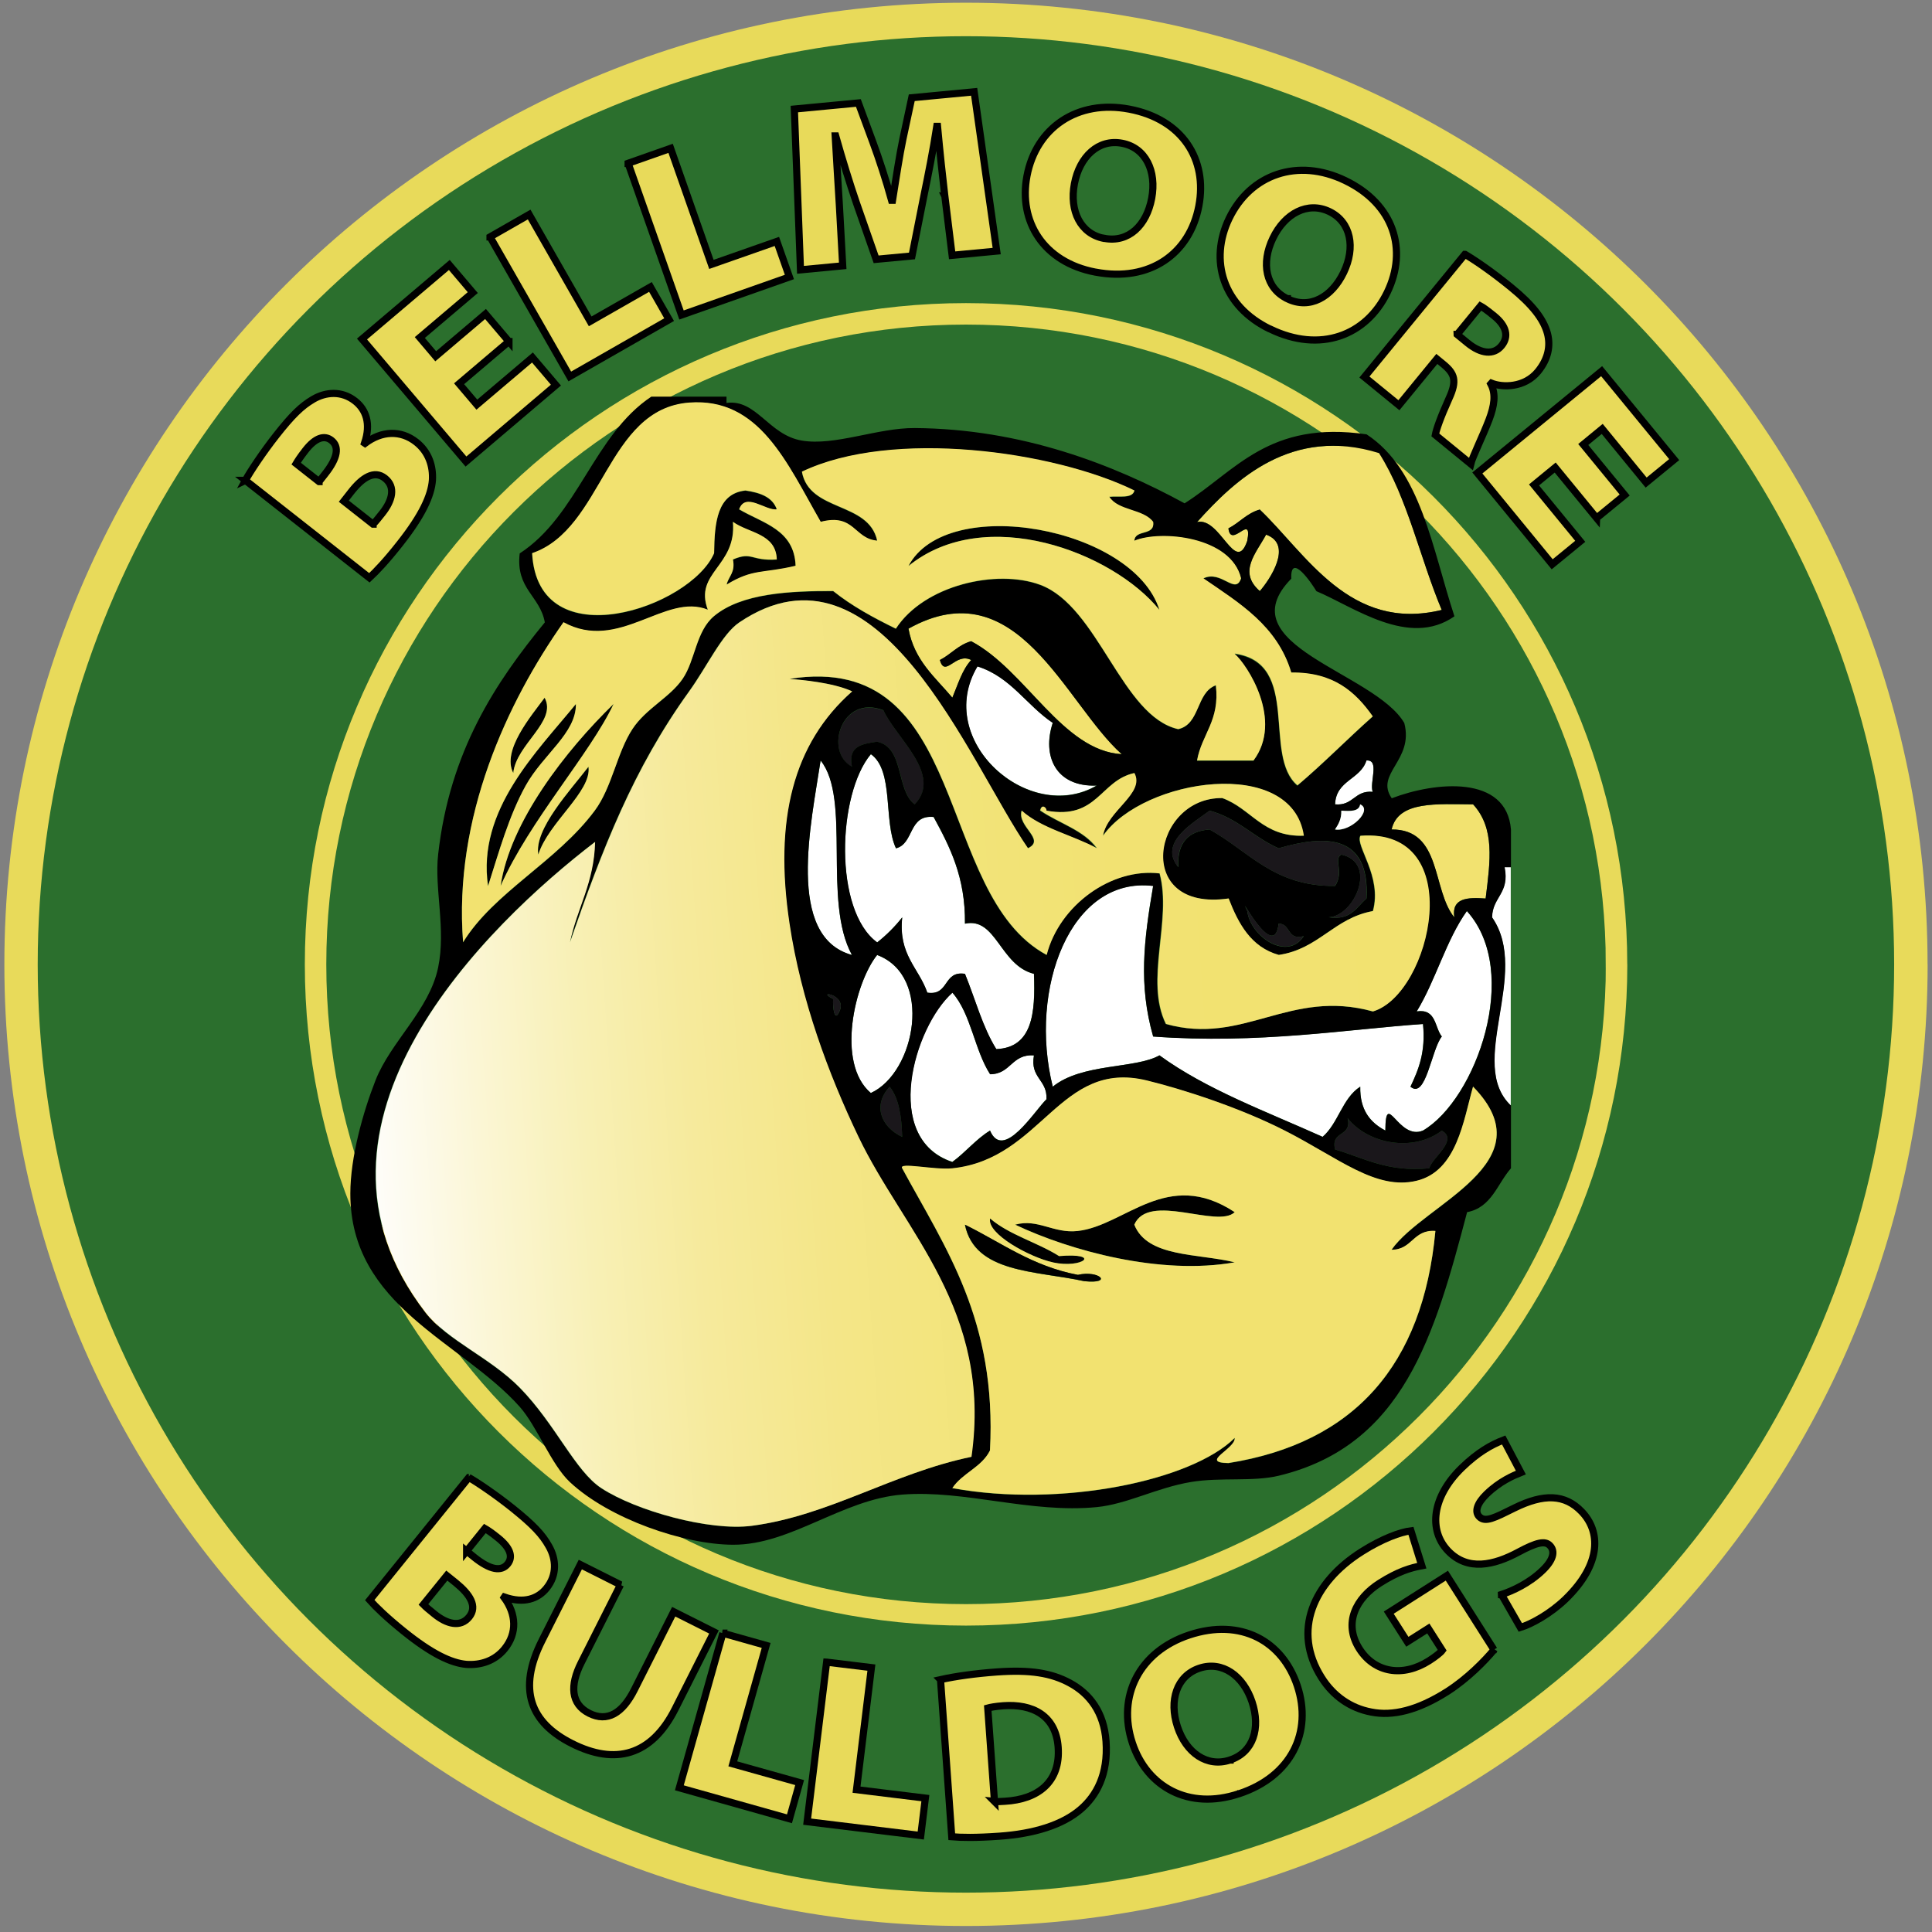 <?xml version="1.0" encoding="UTF-8"?>
<svg id="Layer_1" data-name="Layer 1" xmlns="http://www.w3.org/2000/svg" xmlns:xlink="http://www.w3.org/1999/xlink" viewBox="0 0 270 270">
  <rect x="0" y="0" width="270" height="270" fill="#808080" stroke="none"/>
  <defs>
    <style>
      .cls-1 {
        fill: #fff;
      }

      .cls-1, .cls-2, .cls-3, .cls-4, .cls-5 {
        fill-rule: evenodd;
      }

      .cls-6, .cls-7 {
        fill: #e8da5a;
      }

      .cls-8 {
        fill: #2b6f2d;
      }

      .cls-3 {
        fill: url(#linear-gradient);
      }

      .cls-9 {
        fill: none;
        stroke: #e8da5a;
        stroke-width: 3px;
      }

      .cls-7 {
        stroke: #000;
      }

      .cls-4 {
        fill: #1a171b;
      }

      .cls-5 {
        fill: #f2e270;
      }
    </style>
    <linearGradient id="linear-gradient" x1="51.62" y1="119.45" x2="200.94" y2="129.88" gradientTransform="translate(0 272) scale(1 -1)" gradientUnits="userSpaceOnUse">
      <stop offset="0" stop-color="#fff"/>
      <stop offset="0" stop-color="#fefdf9"/>
      <stop offset=".1" stop-color="#fbf6d5"/>
      <stop offset=".2" stop-color="#f8f0b5"/>
      <stop offset=".3" stop-color="#f6ea9c"/>
      <stop offset=".42" stop-color="#f4e688"/>
      <stop offset=".55" stop-color="#f2e47a"/>
      <stop offset=".71" stop-color="#f2e272"/>
      <stop offset="1" stop-color="#f2e270"/>
    </linearGradient>
  </defs>
  <g id="Layer_1-2" data-name="Layer 1-2">
    <path class="cls-6" d="M269.39,134.77c0,74.22-60.18,134.39-134.39,134.39S.61,208.99.61,134.77,60.77.38,134.99.38s134.39,60.16,134.39,134.39h.01Z"/>
    <circle class="cls-8" cx="134.99" cy="134.78" r="129.72"/>
    <path class="cls-9" d="M225.92,134.77c0,50.21-40.7,90.91-90.91,90.91s-90.91-40.7-90.91-90.91,40.7-90.91,90.9-90.91,90.91,40.7,90.91,90.91h.01Z"/>
    <g>
      <path class="cls-7" d="M34.29,67.14c.64-1.19,2.47-3.95,4.33-6.31,2.18-2.77,3.5-4.07,5.14-5.03,1.75-1.03,3.99-1.23,5.87.25,1.5,1.18,2.25,3.13,1.32,5.87l.06.04c2.31-1.75,4.98-1.9,7.17-.17,1.73,1.37,2.37,3.35,2.25,5.33-.17,2.16-1.43,4.9-4.52,8.82-1.89,2.41-3.37,3.96-4.29,4.81l-17.32-13.62h.01ZM44.59,67.3l.83-1.05c1.82-2.3,2-3.84.9-4.71-.99-.78-2.26-.37-3.63,1.39-.74.95-1.08,1.49-1.3,1.86l3.19,2.51h.01ZM52.14,73.24c.36-.35.74-.83,1.31-1.55,1.37-1.73,1.89-3.64.34-4.86-1.5-1.18-3.17-.08-4.73,1.92l-1.01,1.29,4.08,3.21h.01Z"/>
      <path class="cls-7" d="M71.12,47.72l-6.96,5.91,2.48,2.92,7.77-6.59,3.28,3.86-12.57,10.68-14.53-17.12,12.2-10.35,3.28,3.86-7.4,6.28,2.22,2.62,6.96-5.91,3.28,3.86v-.02Z"/>
      <path class="cls-7" d="M68.48,33.11l5.47-3.13,8.53,14.93,8.42-4.81,2.61,4.57-13.88,7.94-11.14-19.5h-.01Z"/>
      <path class="cls-7" d="M87.78,22.82l5.94-2.09,5.7,16.22,9.15-3.21,1.75,4.97-15.08,5.31-7.45-21.18h-.01Z"/>
      <path class="cls-7" d="M132.04,27.4c-.33-2.79-.66-5.86-1.02-9.74h-.1c-.5,3.27-1.22,6.88-1.82,9.79l-1.65,8.32-5.01.47-2.75-7.87c-.92-2.69-1.98-6.1-2.9-9.37h-.07c.19,3.43.43,6.99.59,9.79l.46,8.36-5.9.56-.86-22.47,8.95-.85,2.03,5.49c.86,2.32,1.85,5.35,2.61,8.11h.13c.46-2.91.98-6.3,1.46-8.59l1.23-5.74,8.72-.83,3.15,22.26-6.23.59-1.02-8.3h-.01Z"/>
      <path class="cls-7" d="M153.09,38.03c-7.27-1.38-10.77-7.09-9.57-13.44,1.28-6.75,7.05-10.7,14.28-9.34,7.46,1.41,10.98,7.06,9.74,13.54-1.27,6.68-6.87,10.67-14.43,9.24h-.03.01ZM154.33,33.31c3.37.64,5.9-1.79,6.62-5.59.72-3.8-.84-7.08-4.14-7.7-3.3-.63-5.94,1.86-6.66,5.66-.72,3.8.85,7.01,4.15,7.64h.03Z"/>
      <path class="cls-7" d="M177.51,46c-6.66-3.21-8.54-9.64-5.74-15.47,2.98-6.18,9.59-8.5,16.22-5.3,6.84,3.3,8.75,9.68,5.89,15.61-2.96,6.12-9.41,8.51-16.34,5.16h-.03ZM179.93,41.76c3.09,1.5,6.17-.2,7.85-3.68s1.03-7.05-1.99-8.51c-3.03-1.46-6.23.24-7.9,3.72-1.68,3.48-1.01,6.99,2.01,8.45h.03,0Z"/>
      <path class="cls-7" d="M204.75,35.55c1.53.91,3.82,2.48,6.45,4.63,2.92,2.39,4.51,4.38,5.06,6.43.45,1.71.12,3.53-1.32,5.3-1.9,2.32-4.99,2.25-6.51,1.64l-.09.1c.76,1.44.47,3.1-.22,4.94-.86,2.27-2.36,5.31-2.58,6.24l-4.95-4.05c.14-.75.67-2.33,1.9-5.06,1.17-2.53.81-3.51-.81-4.84l-.88-.72-5.3,6.47-4.82-3.94,14.03-17.14h.03ZM203.64,46.74l1.44,1.18c1.9,1.56,3.68,1.72,4.76.4,1.08-1.31.65-2.79-1-4.14-1.08-.88-1.64-1.26-1.94-1.42l-3.25,3.97h-.01Z"/>
      <path class="cls-7" d="M223.13,72.4l-5.79-7.06-2.96,2.43,6.46,7.88-3.92,3.21-10.46-12.76,17.37-14.23,10.14,12.36-3.92,3.21-6.14-7.5-2.65,2.18,5.79,7.06-3.92,3.21h0Z"/>
    </g>
    <g>
      <path class="cls-7" d="M65.51,206.48c1.18.66,3.92,2.52,6.25,4.4,2.75,2.22,4.03,3.56,4.95,5.21,1.01,1.76,1.18,4-.33,5.86-1.19,1.48-3.15,2.2-5.89,1.24l-.04.06c1.72,2.33,1.84,5,.08,7.17-1.38,1.71-3.38,2.32-5.36,2.18-2.16-.2-4.88-1.5-8.76-4.63-2.39-1.93-3.92-3.42-4.74-4.35l13.84-17.13h.01ZM59.17,224.23c.35.36.81.74,1.54,1.33,1.71,1.39,3.62,1.94,4.86.41,1.19-1.48.11-3.16-1.86-4.76l-1.27-1.02-3.27,4.04ZM65.21,216.76l1.03.84c2.28,1.84,3.82,2.06,4.7.97.79-.98.4-2.25-1.33-3.64-.94-.76-1.46-1.1-1.85-1.32l-2.55,3.16Z"/>
      <path class="cls-7" d="M86.71,221.48l-5.49,10.89c-1.59,3.16-1.45,5.76,1.11,7.06,2.55,1.29,4.67,0,6.33-3.3l5.49-10.89,5.63,2.83-5.42,10.74c-3.3,6.55-8.36,7.92-14.45,4.84-5.75-2.9-7.64-7.51-4.15-14.41l5.34-10.59,5.63,2.83h-.01Z"/>
      <path class="cls-7" d="M101,228.24l6.07,1.71-4.66,16.55,9.34,2.62-1.42,5.06-15.39-4.33,6.08-21.61h-.01Z"/>
      <path class="cls-7" d="M115.53,232.29l6.25.76-2.08,17.06,9.62,1.18-.64,5.23-15.88-1.94,2.72-22.29h0Z"/>
      <path class="cls-7" d="M131.44,234.73c2.14-.48,4.95-.86,7.84-1.07,4.72-.34,7.66.15,10.23,1.54,2.74,1.48,4.77,4.06,5.06,8.16.33,4.66-1.39,7.62-3.47,9.43-2.61,2.29-6.69,3.49-11.42,3.82-3.32.24-5.43.19-6.67.08l-1.57-21.96h0ZM138.98,251.76c.37.04,1,0,1.46-.03,4.59-.26,7.79-2.66,7.44-7.55-.32-4.46-3.61-6.09-7.66-5.8-1.17.09-1.85.23-2.18.32l.94,13.06h0Z"/>
      <path class="cls-7" d="M173.13,250.68c-7.02,2.33-12.86-.97-14.88-7.1-2.16-6.52.96-12.78,7.95-15.09,7.21-2.39,13.02.84,15.1,7.1,2.14,6.45-.81,12.66-8.12,15.08h-.04ZM171.91,245.96c3.26-1.08,4.28-4.44,3.07-8.11-1.22-3.67-4.16-5.78-7.35-4.72s-4.29,4.51-3.08,8.18,4.14,5.71,7.33,4.66h.03Z"/>
      <path class="cls-7" d="M208.81,230.53c-1.29,1.57-3.75,4.08-6.57,5.88-4.16,2.64-7.64,3.45-10.62,2.85-2.87-.54-5.3-2.23-6.92-4.8-4.17-6.55-1.17-13.32,5.58-17.6,2.9-1.84,5.44-2.75,6.9-2.93l1.52,4.88c-1.56.29-3.29.79-5.88,2.43-3.31,2.11-5.14,5.57-2.84,9.19,2.15,3.37,6.09,3.99,9.74,1.66.87-.55,1.63-1.16,1.84-1.45l-1.95-3.06-2.93,1.86-2.6-4.07,8.12-5.17,6.58,10.35h.02Z"/>
      <path class="cls-7" d="M209.83,222.84c1.59-.52,3.89-1.59,5.74-3.37,1.51-1.45,1.82-2.68,1.02-3.49-.67-.69-1.85-.43-4.35.91-3.5,1.89-7.13,2.68-9.84-.12-2.83-2.93-2.27-7.63,1.93-11.68,2.2-2.12,4.06-3.18,5.81-3.85l2.4,4.55c-1.07.43-2.94,1.22-4.79,3.01-1.34,1.3-1.7,2.47-1.02,3.16.84.86,2.15.15,4.9-1.21,4.11-2.03,7.06-1.95,9.41.5,2.62,2.71,2.88,7.25-2.26,12.23-2.14,2.06-4.78,3.5-6.31,3.96l-2.63-4.59h-.01Z"/>
    </g>
    <g>
      <path class="cls-5" d="M201.49,85.24c-12.85,3.14-18.96-7.87-25.43-14.03-1.83.52-2.83,1.84-4.38,2.63.35,2.96,3.4-2.33,2.63,1.75-1.66,4.84-3.77-3.39-7.01-2.63,5.33-5.94,13.24-13.42,25.43-9.64,3.99,6.24,5.74,14.72,8.76,21.92h0Z"/>
      <path class="cls-5" d="M176.94,74.71c3.86,1.39.46,6.36-.88,7.89-3.08-2.69-.53-5.27.88-7.89Z"/>
      <path class="cls-5" d="M156.77,105.4c-8.29-.48-13.4-11.74-21.04-15.79-1.83.52-2.83,1.84-4.38,2.63.75,2.58,2.2-1.14,4.38,0-1.27,1.37-1.85,3.41-2.63,5.26-2.4-2.86-5.33-5.19-6.13-9.64,15.23-8.51,21.86,10.44,29.81,17.54h-.01Z"/>
      <path class="cls-1" d="M136.6,93.12c4.66,1.48,6.84,5.44,10.52,7.89-1.52,4.62.41,8.98,6.13,8.76-9.51,5.54-22.81-6.35-16.66-16.66Z"/>
      <path class="cls-2" d="M80.49,98.38c.06,4.08-4.59,7.05-7.01,11.39-2.36,4.24-3.74,9.27-5.26,14.03-1.57-10.63,6.89-18.81,12.28-25.43h0Z"/>
      <path class="cls-4" d="M123.46,99.26c1.76,3.88,8.33,9.02,4.38,13.16-2.65-2.01-1.4-7.95-5.26-8.76-2.04.3-4.11.56-3.51,3.51-3.9-2.04-1.55-10.16,4.38-7.89h.01Z"/>
      <path class="cls-1" d="M121.7,105.4c3.26,2.3,1.73,9.38,3.51,13.16,2.57-.65,1.7-4.73,5.26-4.38,2.27,4.16,4.46,8.41,4.38,14.91,4.39-.95,4.89,5.83,9.64,7.01.22,5.48-.21,10.32-5.26,10.52-1.92-3.05-2.94-7-4.38-10.52-3.1-.47-2.16,3.1-5.26,2.63-1.2-3.48-4.07-5.27-3.51-10.52-1.03,1.31-2.2,2.48-3.51,3.51-6.11-4.46-5.55-20.73-.88-26.3h.01Z"/>
      <path class="cls-1" d="M114.68,106.28c4.32,5.32.26,19.66,4.38,27.18-9.3-2.55-5.68-18.5-4.38-27.18Z"/>
      <path class="cls-1" d="M190.96,106.28c1.9-.14.4,3.1.88,4.38-2.57-.23-2.7,1.98-5.26,1.75.12-3.39,3.56-3.46,4.38-6.13Z"/>
      <path class="cls-5" d="M205.87,112.41c3.06,3.34,2.41,7.84,1.75,13.16-2.51-.18-4.79-.11-4.38,2.63-3.16-3.86-1.72-12.32-8.76-12.28.91-4.05,6.41-3.52,11.39-3.51Z"/>
      <path class="cls-1" d="M211.13,121.18v33.31c-6.22-5.89,2.81-18.47-2.63-26.3.06-2.87,2.49-3.35,1.75-7.01h.88Z"/>
      <path class="cls-1" d="M161.15,123.81c-1.3,7.6-2.06,13.83,0,21.04,14.72,1.08,27.24-1.03,37.71-1.75.4,3.9-.63,6.4-1.75,8.76,2.17,1.83,2.93-5.22,4.38-7.01-1.03-1.3-.76-3.92-3.51-3.51,2.66-4.35,4.1-9.93,7.01-14.03,7.68,8.51,1.26,26.36-6.13,30.68-3.47,1.46-5.22-5.9-5.26,0-2.1-1.11-3.57-2.86-3.51-6.13-2.5,1.6-3.06,5.12-5.26,7.01-7.85-3.54-16.21-6.59-22.8-11.39-3.32,1.9-10.84,1.07-14.91,4.38-3.41-13.66,2.44-29.45,14.03-28.06h.01Z"/>
      <path class="cls-1" d="M122.58,133.46c7.88,2.95,5.38,16.44-.88,19.29-4.91-4.16-2.25-15.38.88-19.29Z"/>
      <path class="cls-1" d="M133.1,138.72c2.6,2.95,3.08,8.03,5.26,11.39,2.93,0,2.99-2.85,6.13-2.63-.57,3.2,1.89,3.36,1.75,6.13-1.64,1.6-6.04,8.72-7.89,4.38-1.99,1.22-3.4,3.03-5.26,4.38-9.91-3.27-5.39-18.87,0-23.67h.01Z"/>
      <path class="cls-4" d="M124.33,151.87c1.3,1.62,1.68,4.16,1.75,7.01-3.01-1.42-4.13-4.45-1.75-7.01Z"/>
      <path class="cls-4" d="M188.33,156.26c2.84,3.61,9.14,4.8,13.16,1.75,2.38,1.32-1.4,3.79-1.75,5.26-5.83.57-9.08-1.44-13.16-2.63-.65-2.7,2.41-1.68,1.75-4.38Z"/>
      <path class="cls-2" d="M172.55,169.4c-2.4,2.33-12.04-2.84-14.03,1.75,1.83,4.6,8.86,4,14.03,5.26-10.33,1.85-22.95-1.6-30.68-5.26,3.18-.89,5.35,1.26,8.76.88,6.61-.74,12.47-8.86,21.92-2.63h0Z"/>
      <path class="cls-2" d="M138.35,170.28c2.66,2.3,6.59,3.34,9.64,5.26,6.07-.51,3.32,1.79-.88.88-3.18-.69-9.25-3.99-8.76-6.13h0Z"/>
      <path class="cls-2" d="M91.01,55.43h10.52v.88c4.18-.57,5.88,4.47,10.52,5.26,4.63.79,10.58-1.79,15.79-1.75,14.96.11,27.74,5.09,37.71,10.52,7.16-4.54,11.76-11.63,25.43-9.64,7.6,4.97,9.17,15.96,12.28,25.43-6.37,4.46-14.09-1.34-19.29-3.51-.55-.94-3.67-5.59-3.51-1.75-9.13,9.32,11.66,13.07,15.79,20.17,1.38,5.24-4.15,7.05-1.75,10.52,6.08-2.33,16.06-3.31,16.66,4.38v5.26h-.88c.74,3.67-1.71,4.14-1.75,7.01,5.44,7.83-3.59,20.41,2.63,26.3v8.76c-1.92,2.18-2.7,5.48-6.13,6.13-4.54,17.21-8.88,32.61-26.3,36.83-3.64.88-8.14.19-12.28.88-4.76.79-8.92,3.09-13.16,3.51-9.29.91-18.45-2.43-27.18-1.75-8.42.66-15.59,7.05-23.67,7.01-6.81-.02-17.27-3.59-22.8-8.76-2.62-2.46-4.57-7.77-7.01-10.52-8.14-9.14-23.7-13.99-23.67-29.81,0-5.04,1.76-11.33,3.51-15.79,2.14-5.46,7.53-9.84,8.76-15.79,1.12-5.37-.54-10.99,0-15.79,1.62-14.47,8.05-24.07,14.91-32.44-.66-3.72-4.1-4.67-3.51-9.64,8.15-5.3,10.34-16.56,18.41-21.92h-.02ZM181.32,109.79c3.64-3.08,6.96-6.48,10.52-9.64-2.42-3.42-5.49-6.2-11.39-6.13-1.95-6.53-7.24-9.71-12.28-13.16,2.52-1.22,4.46,2.39,5.26,0-1.37-5.85-11.22-6.8-14.91-5.26.1-1.65,2.9-.61,2.63-2.63-1.38-1.84-4.89-1.54-6.13-3.51,1.31-.15,3.24.31,3.51-.88-11.28-5.53-33.89-8.65-46.47-2.63,1.03,5.68,9.32,4.12,10.52,9.64-3.25-.26-3.16-3.86-7.89-2.63-4.74-8.26-8.58-17.42-18.41-16.66-11.56.89-11.96,17.65-21.92,21.04.78,14.9,22.16,7.6,25.43,0,.06-4.33.43-8.34,4.38-8.76,2.05.3,3.78.9,4.38,2.63-1.54.24-4.37-2.47-5.26,0,3.31,1.95,7.71,2.82,7.89,7.89-4.61,1.11-5.92.36-9.64,2.63.28-1.19,1.24-1.67.88-3.51,2.72-1.16,2.5.24,6.13,0-.13-3.67-3.93-3.67-6.13-5.26.54,6.25-5.47,7.05-3.51,12.28-5.93-2.43-12.42,6-20.17,1.75-7.86,11.14-15.39,27.27-14.03,44.72,4.3-6.99,13.12-11.26,18.41-18.41,2.42-3.27,3.08-8.09,5.26-11.39,1.89-2.88,5.22-4.39,7.01-7.01,1.76-2.57,1.86-6.64,4.38-8.76,3.84-3.24,10.72-3.53,16.66-3.51,2.6,2.07,5.63,3.72,8.76,5.26,3.95-6.1,14.11-8.38,20.17-6.13,8.15,3.02,11.38,18.39,19.29,20.17,3.1-.69,2.48-5.12,5.26-6.13.58,4.98-1.97,6.79-2.63,10.52h7.89c4.21-5.61-.87-13.39-2.63-14.91,9.36,1.31,3.81,14.22,8.76,18.41h-.01ZM192.72,63.32c-12.19-3.78-20.1,3.7-25.43,9.64,3.25-.76,5.35,7.48,7.01,2.63.77-4.08-2.28,1.21-2.63-1.75,1.55-.79,2.55-2.11,4.38-2.63,6.46,6.15,12.58,17.16,25.43,14.03-3.03-7.2-4.78-15.68-8.76-21.92h0ZM176.06,82.61c1.34-1.53,4.74-6.5.88-7.89-1.4,2.61-3.95,5.21-.88,7.89ZM153.26,118.55c-3.41-1.84-7.74-2.77-10.52-5.26-.68,2.23,3.43,4.03.88,5.26-8.31-12.08-20.76-44.76-40.34-31.56-2.42,1.63-4.47,6.12-7.01,9.64-7.82,10.85-12.11,22.01-16.66,35.07,1.01-4.83,3.38-8.31,3.51-14.03-14.93,11.44-44,39.4-23.67,65.76,3.02,3.91,8.99,6.28,13.16,10.52,5,5.1,7.74,11.64,11.39,14.03,4.83,3.16,15.1,6.04,21.04,5.26,10.84-1.43,19.65-7.35,30.68-9.64,2.93-20.54-9.4-31.42-15.79-44.72-4.22-8.8-8.04-19.09-9.64-29.81-2.18-14.5.52-25.17,8.76-32.44-2.73-1.27-7.34-1.62-8.76-1.75,25.38-4.02,20.18,30.08,35.94,38.58,1.77-6.96,9.07-12.21,15.79-11.39,1.76,6.59-2.14,14.92.88,21.04,10.87,3.05,17.25-4.98,28.93-1.75,8.16-2.41,13.44-25.72-1.75-24.55-.76,1.39,3.09,5.65,1.75,10.52-5.44.99-7.54,5.32-13.16,6.13-3.88-1.09-5.63-4.32-7.01-7.89-13.43,1.95-10.63-14.17-.88-14.03,4.08,1.48,5.65,5.46,11.39,5.26-1.64-11.17-22.38-8.05-28.06,0,.59-3.53,5.91-5.91,4.38-8.76-4.8,1.05-5.13,6.56-12.28,5.26,0-.48-.7-.99-.88,0,2.61,1.78,6.06,2.71,7.89,5.26h.02ZM178.69,118.55c-3.46-1.52-5.72-4.21-9.64-5.26-1.99,1.55-7.27,4.37-4.38,7.89-.17-3.39,1.39-5.04,4.38-5.26,5.47,3.01,8.96,7.99,17.54,7.89,1.31-2.05-.3-3.78.88-4.38,5.1,1.14,1.84,8.58-1.75,8.76,3.1.47,3.84-1.42,5.26-2.63.47-9.01-5.76-8.92-12.28-7.01h-.01ZM126.96,87.86c.8,4.46,3.74,6.78,6.13,9.64.78-1.85,1.37-3.9,2.63-5.26-2.18-1.14-3.64,2.58-4.38,0,1.55-.79,2.55-2.11,4.38-2.63,7.65,4.05,12.75,15.3,21.04,15.79-7.95-7.1-14.59-26.05-29.81-17.54h.01ZM153.26,109.79c-5.72.22-7.66-4.14-6.13-8.76-3.68-2.46-5.86-6.42-10.52-7.89-6.15,10.32,7.14,22.19,16.66,16.66ZM119.06,107.16c-.61-2.94,1.48-3.2,3.51-3.51,3.86.81,2.6,6.75,5.26,8.76,3.95-4.14-2.63-9.28-4.38-13.16-5.93-2.27-8.28,5.86-4.38,7.89h-.01ZM122.58,131.71c1.31-1.03,2.48-2.2,3.51-3.51-.56,5.24,2.31,7.05,3.51,10.52,3.1.47,2.16-3.1,5.26-2.63,1.44,3.52,2.47,7.48,4.38,10.52,5.05-.21,5.48-5.04,5.26-10.52-4.76-1.18-5.25-7.96-9.64-7.01.07-6.5-2.11-10.74-4.38-14.91-3.57-.35-2.7,3.73-5.26,4.38-1.78-3.78-.25-10.85-3.51-13.16-4.68,5.57-5.23,21.85.88,26.3h-.01ZM119.06,133.46c-4.13-7.52-.08-21.86-4.38-27.18-1.3,8.68-4.91,24.63,4.38,27.18ZM186.58,112.41c2.57.23,2.7-1.98,5.26-1.75-.48-1.28,1.02-4.54-.88-4.38-.83,2.68-4.27,2.75-4.38,6.13ZM187.45,113.29c.03,1.21-.41,1.93-.88,2.63,2.21.37,5.33-2.74,3.51-3.51-.14,1.02-1.39.95-2.63.88ZM194.48,115.92c7.06-.04,5.61,8.41,8.76,12.28-.4-2.74,1.87-2.81,4.38-2.63.66-5.31,1.3-9.82-1.75-13.16-4.99-.02-10.48-.54-11.39,3.51ZM147.13,151.87c4.05-3.31,11.58-2.48,14.91-4.38,6.59,4.8,14.95,7.85,22.8,11.39,2.2-1.89,2.76-5.42,5.26-7.01-.07,3.28,1.41,5.02,3.51,6.13.04-5.9,1.79,1.46,5.26,0,7.39-4.33,13.82-22.18,6.13-30.68-2.92,4.1-4.35,9.68-7.01,14.03,2.75-.41,2.48,2.2,3.51,3.51-1.46,1.79-2.22,8.84-4.38,7.01,1.13-2.38,2.15-4.87,1.75-8.76-10.47.72-22.98,2.84-37.71,1.75-2.06-7.22-1.3-13.44,0-21.04-11.58-1.39-17.44,14.39-14.03,28.06h-.01ZM182.2,130.83c-2.39.64-1.76-1.74-3.51-1.75-.63,5.7-6.01-5.2-4.38-1.75.43,3.56,5.57,7.05,7.89,3.51h0ZM121.7,152.75c6.26-2.85,8.75-16.35.88-19.29-3.13,3.91-5.78,15.14-.88,19.29ZM117.31,141.35c1.16-2.42-3.47-3.01-.88-1.75-.07,1.23.2,3.36.88,1.75ZM133.1,162.39c1.86-1.35,3.27-3.16,5.26-4.38,1.85,4.34,6.24-2.79,7.89-4.38.14-2.77-2.33-2.93-1.75-6.13-3.15-.22-3.21,2.63-6.13,2.63-2.18-3.38-2.66-8.44-5.26-11.39-5.39,4.81-9.91,20.4,0,23.67h-.01ZM138.35,202.73c-1.16,2.36-3.86,3.15-5.26,5.26,15.09,2.76,33.4-1,39.46-7.01.15,1.5-4.98,3.45-.88,3.51,17.64-2.82,27.19-13.72,28.93-32.44-3.15-.22-3.21,2.63-6.13,2.63,4.55-6.48,21.86-12.11,11.39-22.8-1.34,4.71-2.25,11.8-7.89,13.16-5.7,1.37-10.93-3.2-18.41-7.01-6.3-3.21-14.25-5.78-19.29-7.01-12.24-2.98-14.58,10.95-27.18,12.28-2.52.26-7.59-.92-7.01,0,6.06,11.19,13.24,21.24,12.28,39.46h0ZM126.08,158.88c-.08-2.85-.45-5.39-1.75-7.01-2.38,2.57-1.26,5.59,1.75,7.01ZM186.58,160.64c4.07,1.19,7.32,3.2,13.16,2.63.36-1.48,4.13-3.94,1.75-5.26-4.02,3.05-10.32,1.86-13.16-1.75.65,2.7-2.41,1.68-1.75,4.38Z"/>
      <path class="cls-2" d="M162.03,85.24c-6.55-8.09-24.35-14.85-35.07-6.13,5.34-10.16,31.42-5.42,35.07,6.13Z"/>
      <path class="cls-4" d="M190.96,125.56c-1.42,1.21-2.16,3.1-5.26,2.63,3.59-.19,6.86-7.63,1.75-8.76-1.17.61.43,2.33-.88,4.38-8.58.1-12.07-4.88-17.54-7.89-2.99.22-4.56,1.87-4.38,5.26-2.88-3.51,2.39-6.34,4.38-7.89,3.92,1.05,6.19,3.74,9.64,5.26,6.52-1.9,12.75-1.99,12.28,7.01h.01Z"/>
      <path class="cls-3" d="M145.38,113.29c.17-.99.88-.48.88,0,7.14,1.3,7.48-4.22,12.28-5.26,1.53,2.85-3.79,5.24-4.38,8.76,5.67-8.05,26.42-11.17,28.06,0-5.75.2-7.32-3.79-11.39-5.26-9.77-.14-12.55,15.97.88,14.03,1.39,3.58,3.14,6.8,7.01,7.89,5.6-.83,7.71-5.15,13.16-6.13,1.33-4.88-2.51-9.14-1.75-10.52,15.19-1.17,9.91,22.14,1.75,24.55-11.68-3.23-18.07,4.8-28.93,1.75-3.01-6.13.89-14.44-.88-21.04-6.72-.81-14.01,4.44-15.79,11.39-15.78-8.5-10.58-42.59-35.94-38.58,1.43.13,6.04.48,8.76,1.75-8.25,7.27-10.94,17.94-8.76,32.44,1.61,10.72,5.43,21.02,9.64,29.81,6.37,13.3,18.7,24.18,15.79,44.72-11.04,2.29-19.85,8.21-30.68,9.64-5.93.78-16.21-2.1-21.04-5.26-3.66-2.39-6.4-8.93-11.39-14.03-4.16-4.24-10.14-6.62-13.16-10.52-20.33-26.36,8.74-54.32,23.67-65.76-.13,5.71-2.5,9.19-3.51,14.03,4.55-13.06,8.84-24.22,16.66-35.07,2.54-3.53,4.59-8.01,7.01-9.64,19.57-13.2,32.01,19.49,40.34,31.56,2.55-1.23-1.55-3.02-.88-5.26,2.77,2.49,7.1,3.41,10.52,5.26-1.84-2.54-5.28-3.48-7.89-5.26h-.02Z"/>
      <path class="cls-2" d="M76.11,97.51c1.78,3.28-3.99,6.51-4.38,10.52-1.64-3.14,2.51-7.98,4.38-10.52Z"/>
      <path class="cls-2" d="M85.75,98.38c-3.28,6.96-11.75,16.3-15.79,25.43,1.3-8.94,9.12-18.95,15.79-25.43Z"/>
      <path class="cls-2" d="M82.24,107.16c.48,3.43-5.63,7.81-7.01,12.28-.61-3.54,4.47-8.96,7.01-12.28Z"/>
      <path class="cls-1" d="M190.08,112.41c1.83.76-1.3,3.89-3.51,3.51.46-.7.91-1.42.88-2.63,1.24.08,2.49.14,2.63-.88Z"/>
      <path class="cls-4" d="M174.31,127.32c-1.63-3.45,3.77,7.45,4.38,1.75,1.74.01,1.11,2.39,3.51,1.75-2.32,3.53-7.46.04-7.89-3.51h0Z"/>
      <path class="cls-4" d="M116.43,139.59c-2.59-1.26,2.04-.67.88,1.75-.68,1.6-.95-.53-.88-1.75Z"/>
      <path class="cls-5" d="M126.08,163.27c-.57-.92,4.49.26,7.01,0,12.59-1.32,14.94-15.26,27.18-12.28,5.04,1.23,12.99,3.8,19.29,7.01,7.49,3.81,12.7,8.38,18.41,7.01,5.64-1.35,6.55-8.43,7.89-13.16,10.46,10.69-6.86,16.32-11.39,22.8,2.93,0,2.99-2.85,6.13-2.63-1.74,18.72-11.3,29.63-28.93,32.44-4.1-.06,1.02-2,.88-3.51-6.04,6.01-24.35,9.78-39.46,7.01,1.4-2.11,4.11-2.91,5.26-5.26.97-18.22-6.22-28.27-12.28-39.46h0ZM150.63,172.03c-3.42.39-5.58-1.77-8.76-.88,7.74,3.67,20.36,7.1,30.68,5.26-5.16-1.27-12.21-.66-14.03-5.26,1.99-4.59,11.63.58,14.03-1.75-9.45-6.23-15.31,1.89-21.92,2.63h0ZM151.51,179.05c4.13.43,2.12-1.57-.88-.88-6.39-1.21-10.69-4.51-15.79-7.01,1.39,6.8,9.95,6.42,16.66,7.89h.01ZM147.13,176.42c4.19.91,6.95-1.38.88-.88-3.05-1.93-6.98-2.96-9.64-5.26-.48,2.16,5.59,5.44,8.76,6.13h0Z"/>
      <path class="cls-2" d="M134.85,171.15c5.1,2.5,9.39,5.8,15.79,7.01,2.99-.7,5.01,1.31.88.88-6.72-1.48-15.27-1.09-16.66-7.89h-.01Z"/>
      <path class="cls-5" d="M172.55,91.37c1.76,1.52,6.84,9.29,2.63,14.91h-7.89c.66-3.72,3.21-5.55,2.63-10.52-2.79,1.02-2.16,5.44-5.26,6.13-7.9-1.78-11.14-17.14-19.29-20.17-6.06-2.25-16.21.03-20.17,6.13-3.14-1.53-6.17-3.18-8.76-5.26-5.93-.02-12.81.28-16.66,3.51-2.53,2.12-2.62,6.2-4.38,8.76-1.79,2.62-5.12,4.13-7.01,7.01-2.17,3.3-2.84,8.12-5.26,11.39-5.3,7.14-14.11,11.42-18.41,18.41-1.37-17.44,6.18-33.58,14.03-44.72,7.75,4.25,14.23-4.18,20.17-1.75-1.96-5.23,4.04-6.02,3.51-12.28,2.2,1.6,6.01,1.6,6.13,5.26-3.63.24-3.41-1.16-6.13,0,.37,1.83-.61,2.32-.88,3.51,3.72-2.27,5.03-1.52,9.64-2.63-.19-5.08-4.58-5.93-7.89-7.89.88-2.47,3.72.24,5.26,0-.61-1.73-2.33-2.33-4.38-2.63-3.95.43-4.33,4.45-4.38,8.76-3.26,7.6-24.64,14.9-25.43,0,9.96-3.4,10.36-20.15,21.92-21.04,9.84-.76,13.67,8.41,18.41,16.66,4.73-1.23,4.65,2.37,7.89,2.63-1.2-5.53-9.49-3.96-10.52-9.64,12.58-6.02,35.19-2.9,46.47,2.63-.28,1.19-2.19.73-3.51.88,1.24,1.97,4.76,1.67,6.13,3.51.26,2.03-2.53.98-2.63,2.63,3.69-1.55,13.54-.58,14.91,5.26-.8,2.39-2.74-1.22-5.26,0,5.03,3.45,10.33,6.62,12.28,13.16,5.91-.07,8.98,2.71,11.39,6.13-3.56,3.16-6.88,6.57-10.52,9.64-4.95-4.18.59-17.11-8.76-18.41h.01ZM126.96,79.1c10.72-8.71,28.52-1.95,35.07,6.13-3.64-11.56-29.74-16.29-35.07-6.13ZM71.73,108.03c.4-4.01,6.18-7.24,4.38-10.52-1.87,2.54-6.02,7.39-4.38,10.52ZM68.21,123.81c1.52-4.76,2.91-9.79,5.26-14.03,2.42-4.36,7.07-7.32,7.01-11.39-5.38,6.61-13.85,14.79-12.28,25.43h0ZM69.96,123.81c4.04-9.12,12.51-18.47,15.79-25.43-6.67,6.48-14.49,16.49-15.79,25.43ZM75.23,119.43c1.39-4.47,7.51-8.84,7.01-12.28-2.55,3.31-7.62,8.73-7.01,12.28Z"/>
    </g>
  </g>
</svg>